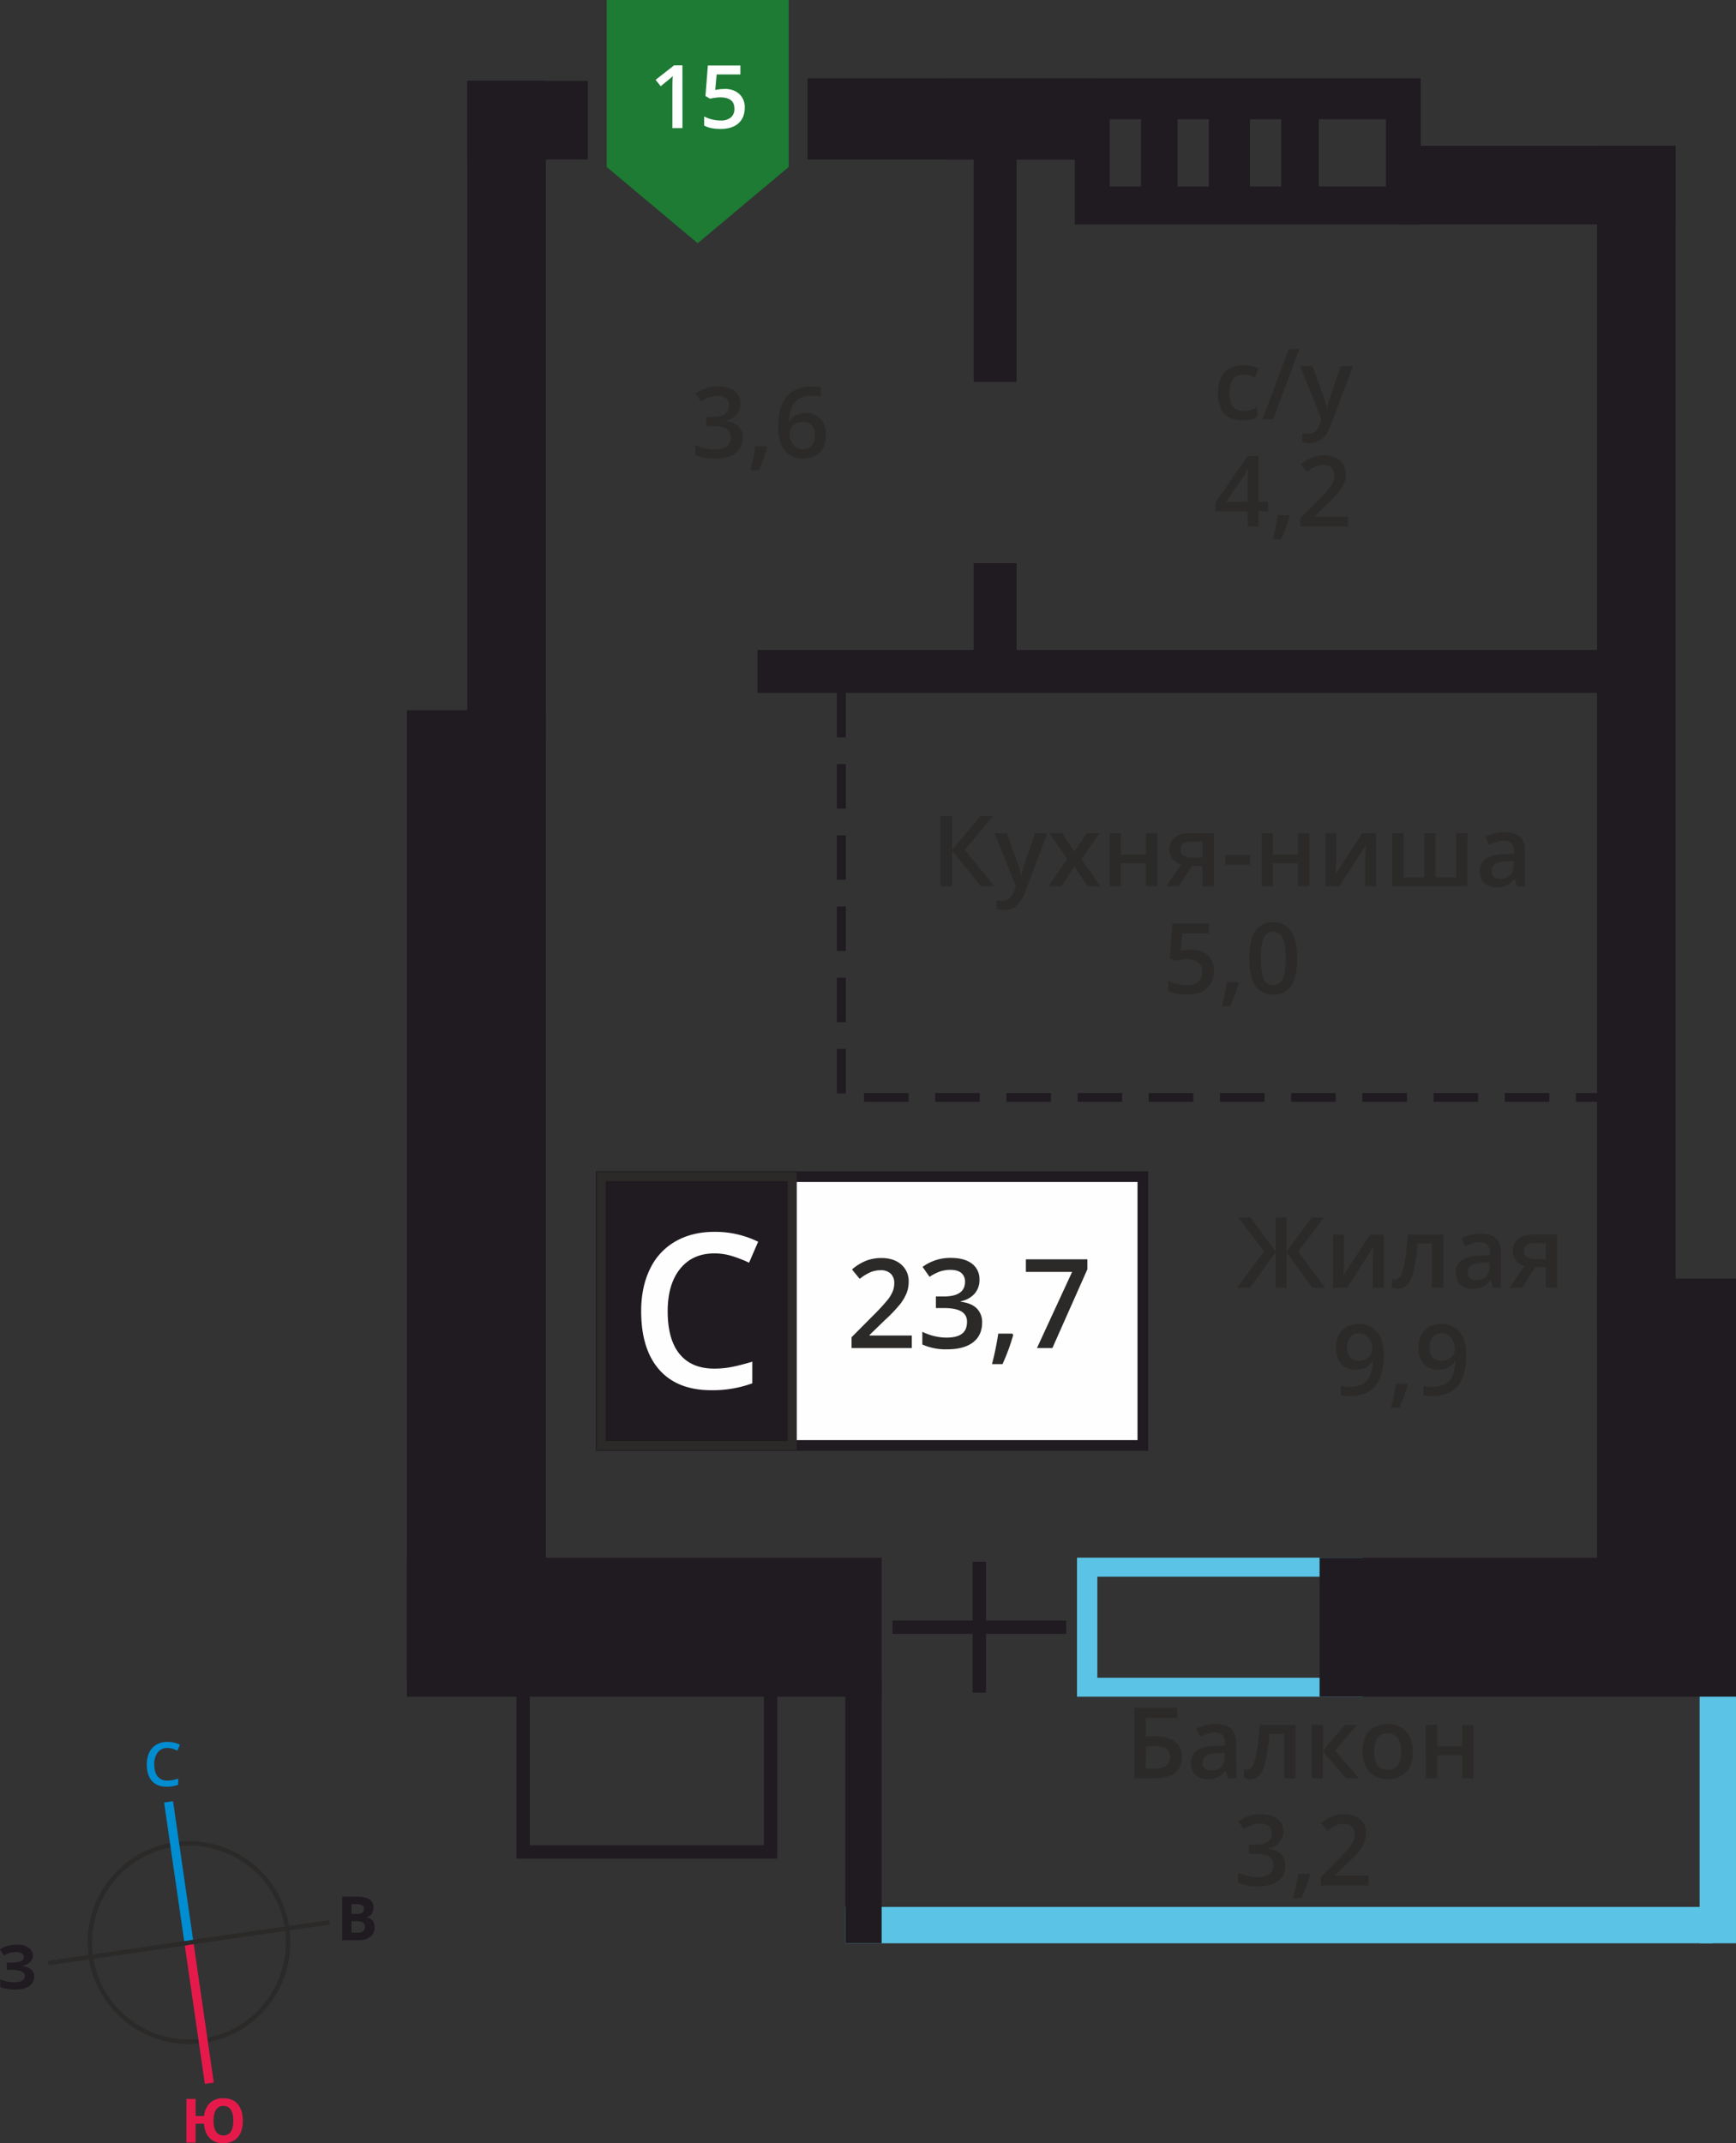 <svg xmlns="http://www.w3.org/2000/svg" viewBox="0 0 1024 1264.11"><rect x="0" y="0" width="1024" height="1264.11" fill="#333333" stroke="none"/><title>P14_s1_f3_15</title><path d="M-67.93,91.68H76.81V32.06H-67.93ZM88.78,102.84H-79.91v-82H88.78Z" transform="translate(715.2 897.94)" style="fill:#5bc4e6;fill-rule:evenodd"/><rect x="1002.56" y="999.57" width="21.43" height="146.65" style="fill:#5bc4e6"/><rect x="498.61" y="1124.78" width="511.7" height="21.44" style="fill:#5bc4e6"/><polygon points="450.61 997.15 450.61 1088.4 312.49 1088.4 312.49 997.5 304.62 997.5 304.62 1096.28 458.48 1096.28 458.48 997.15 450.61 997.15" style="fill:#1f1b20"/><rect x="498.61" y="990.06" width="21.44" height="156.16" style="fill:#1f1b20"/><rect x="275.6" y="47.71" width="46.35" height="387.06" style="fill:#1f1b20"/><rect x="942.04" y="86.01" width="46.35" height="697.58" style="fill:#1f1b20"/><rect x="526.43" y="955.87" width="102.48" height="7.88" style="fill:#1f1b20"/><rect x="573.73" y="921.17" width="7.88" height="77.26" style="fill:#1f1b20"/><rect x="239.99" y="918.82" width="280.06" height="81.96" style="fill:#1f1b20"/><rect x="778.39" y="918.82" width="245.61" height="81.96" style="fill:#1f1b20"/><rect x="239.99" y="418.9" width="81.96" height="572.36" style="fill:#1f1b20"/><rect x="942.04" y="754.18" width="81.96" height="237.08" style="fill:#1f1b20"/><rect x="446.82" y="383.38" width="518.4" height="25.3" style="fill:#1f1b20"/><rect x="574.34" y="48.91" width="25.29" height="176.34" style="fill:#1f1b20"/><rect x="574.34" y="332.17" width="25.29" height="61.07" style="fill:#1f1b20"/><rect x="275.6" y="47.71" width="71.16" height="46.35" style="fill:#1f1b20"/><rect x="476.31" y="46.23" width="171.23" height="47.82" style="fill:#1f1b20"/><rect x="822.75" y="86.01" width="165.64" height="46.35" style="fill:#1f1b20"/><path d="M-216.3-421h-5.25v-26.25h5.25Zm0,42h-5.25v-26.25h5.25Zm0,42h-5.25v-26.25h5.25Zm0,42h-5.25v-26.25h5.25Zm0,42h-5.25v-26.25h5.25Zm37-.23V-248h-26.25v-5.25Zm42,0V-248h-26.25v-5.25Zm42,0V-248h-26.25v-5.25Zm42,0V-248H-79.57v-5.25Zm42,0V-248H-37.58v-5.25Zm42,0V-248H4.42v-5.25Zm42,0V-248H46.42v-5.25Zm42,0V-248H88.42v-5.25Zm42,0V-248H130.42v-5.25Zm42,0V-248H172.42v-5.25Zm33.44,0H214.41V-248h17.69ZM-216.3-463h-5.25v-26.25h5.25Z" transform="translate(715.2 897.94)" style="fill:#1f1b20"/><path d="M22.1-787.93v-39.68H40.55v39.68Zm-42.7,0v-39.68H-2.15v39.68Zm-40,0v-39.68h18.45v39.68Zm123.27,0v-39.68h39.62v39.68ZM61.13-851.7h61.71v86.13H-81.21v-38.3h-76V-851.7H61.13Z" transform="translate(715.2 897.94)" style="fill:#1f1b20;fill-rule:evenodd"/><polygon points="357.83 98.49 357.86 98.49 384.69 120.97 411.54 143.48 438.39 120.97 465.22 98.49 465.25 98.49 465.25 98.47 465.25 0 357.83 0 357.83 98.47 357.83 98.49" style="fill:#1d7b34;fill-rule:evenodd"/><path d="M-288-845.52q5.59,0,8.84,3a10.35,10.35,0,0,1,3.26,8.07q0,5.91-3.7,9.23t-10.52,3.33c-4.12,0-7.37-.66-9.72-2v-5.39a17.72,17.72,0,0,0,4.7,1.79,21.21,21.21,0,0,0,4.93.63,9.17,9.17,0,0,0,6.11-1.79,6.51,6.51,0,0,0,2.1-5.25q0-6.61-8.44-6.61a21.53,21.53,0,0,0-2.93.24c-1.16.16-2.18.34-3.05.54l-2.66-1.57,1.41-18h19.2v5.27h-14l-.83,9.14,2.16-.35a20.84,20.84,0,0,1,3.12-.2m-24.62,23.07h-5.94V-846.3q0-4.27.21-6.77c-.39.4-.86.85-1.43,1.34s-2.45,2-5.67,4.65l-3-3.77,10.86-8.53h4.95Z" transform="translate(715.2 897.94)" style="fill:#fefefe"/><path d="M92,214.18H63.87v-5l10.7-10.76a92,92,0,0,0,6.28-6.87,16.89,16.89,0,0,0,2.26-3.81,10.31,10.31,0,0,0,.71-3.83,5.84,5.84,0,0,0-1.68-4.42,6.48,6.48,0,0,0-4.66-1.62,12.47,12.47,0,0,0-4.62.88,21.76,21.76,0,0,0-5.15,3.18l-3.6-4.4a23.36,23.36,0,0,1,6.73-4.13,19.66,19.66,0,0,1,7-1.22,13.69,13.69,0,0,1,9.27,3,10.19,10.19,0,0,1,3.49,8.12,14.3,14.3,0,0,1-1,5.33,21.84,21.84,0,0,1-3.1,5.21,70.6,70.6,0,0,1-6.94,7.24l-7.2,7v.28H92Zm-34.5-6.09a96,96,0,0,1-5,13.58h-4.9a140.48,140.48,0,0,0,2.91-14.23H57ZM41.75,182.24a9.58,9.58,0,0,1-2.3,6.56A11.61,11.61,0,0,1,33,192.34v.22q5,.62,7.49,3.11a8.89,8.89,0,0,1,2.5,6.6,11,11,0,0,1-4.23,9.24q-4.23,3.25-12,3.25a27,27,0,0,1-11.64-2.25v-5.93a26.68,26.68,0,0,0,5.58,2,24.13,24.13,0,0,0,5.68.71c3.21,0,5.61-.6,7.2-1.8A6.45,6.45,0,0,0,35.93,202a5.27,5.27,0,0,0-2.63-4.89q-2.64-1.55-8.29-1.56h-3.6v-5.4h3.66q9.93,0,9.93-6.86a5.08,5.08,0,0,0-1.73-4.12,7.8,7.8,0,0,0-5.11-1.44,15.42,15.42,0,0,0-4.54.67A21.42,21.42,0,0,0,18.46,181l-3.26-4.65a21.73,21.73,0,0,1,13.24-4.19q6.27,0,9.8,2.69A8.85,8.85,0,0,1,41.75,182.24Zm90.74-62.71v12.6h14.77v-12.6h6.67V150.9h-6.67V137.37H132.49V150.9h-6.67V119.54ZM95.34,135.16q0,10.86,8,10.86t7.95-10.86q0-10.75-8-10.74c-2.81,0-4.83.93-6.09,2.77S95.34,131.71,95.34,135.16Zm22.83,0q0,7.69-3.94,12t-11,4.32a15,15,0,0,1-7.77-2,13.05,13.05,0,0,1-5.2-5.71,19.42,19.42,0,0,1-1.81-8.62q0-7.64,3.91-11.92t11-4.29q6.81,0,10.78,4.39T118.17,135.16ZM77.93,119.54h7.32l-13,15.11L86.35,150.9H78.7L65.13,135V150.9H58.47V119.54h6.67v15.23Zm-29,31.37H42.22V124.77H33.57a109.12,109.12,0,0,1-2.15,15.77c-.89,3.79-2.07,6.54-3.51,8.28a7,7,0,0,1-5.64,2.61,9.42,9.42,0,0,1-3.66-.63v-5.23a6,6,0,0,0,2.1.4c1.93,0,3.44-2.17,4.56-6.5s2-11,2.59-19.92H48.95ZM-.83,146.37a8.22,8.22,0,0,0,5.83-2,7.38,7.38,0,0,0,2.2-5.69v-2.73l-4,.17c-3.14.11-5.42.64-6.84,1.58A4.77,4.77,0,0,0-5.82,142a4.18,4.18,0,0,0,1.25,3.25A5.36,5.36,0,0,0-.83,146.37Zm9.92,4.53-1.34-4.36H7.54A12.83,12.83,0,0,1,3,150.45a14.46,14.46,0,0,1-5.89,1,10,10,0,0,1-7.21-2.5c-1.73-1.66-2.59-4-2.59-7.07a8.29,8.29,0,0,1,3.6-7.32q3.6-2.47,11-2.69l5.42-.18v-1.67a6.4,6.4,0,0,0-1.4-4.5,5.73,5.73,0,0,0-4.36-1.49,15,15,0,0,0-4.62.71,36.18,36.18,0,0,0-4.26,1.67l-2.15-4.76a23,23,0,0,1,5.59-2,25.4,25.4,0,0,1,5.72-.7q6,0,9,2.61c2,1.73,3.05,4.47,3.05,8.2V150.9Zm-48.43-5.69h4.88c3.25,0,5.64-.53,7.14-1.61s2.27-2.79,2.27-5.17a5.49,5.49,0,0,0-2.28-4.95Q-29.61,132-35.28,132h-4.06Zm21.27-6.8q0,12.49-16,12.49H-46.12V109.43h25.3v5.81H-39.34v11h4.93Q-18.07,126.28-18.07,138.41Z" transform="translate(715.2 897.94)" style="fill:#2b2a29"/><rect x="354.62" y="694.02" width="319.52" height="158.57" style="fill:#fefefe"/><path d="M-44.22-200.76H-357.44V-48.5H-44.22Zm-316.37-6.31H-37.92V-42.2H-363.74V-207.07Z" transform="translate(715.2 897.94)" style="fill:#1f1b20"/><rect x="354.62" y="694.02" width="112.71" height="158.56" style="fill:#1f1b20"/><path d="M-245.2-42.68H-363.26V-206.59H-245.2ZM-357.92-48h107.38V-201.25H-357.92Z" transform="translate(715.2 897.94)" style="fill:#2b2a29"/><path d="M-293.89-158.62q-12.8,0-20.13,9.08t-7.34,25q0,16.71,7.06,25.29t20.41,8.57a53.9,53.9,0,0,0,11.2-1.15c3.61-.76,7.36-1.76,11.24-2.95V-82a68.2,68.2,0,0,1-24.23,4.05q-20,0-30.66-12.09T-337-124.61q0-14.16,5.18-24.8a36.89,36.89,0,0,1,15-16.28q9.83-5.66,23.06-5.66A57.5,57.5,0,0,1-268-165.52l-5.35,12.37a75.76,75.76,0,0,0-9.74-3.82,34.89,34.89,0,0,0-10.8-1.66" transform="translate(715.2 897.94)" style="fill:#fefefe"/><path d="M-103.55-102.79l20.75-44.93h-27.27v-7.42h36.26v5.89l-20.63,46.46Zm-14-7.7a120.62,120.62,0,0,1-6.31,17.17h-6.19a178.07,178.07,0,0,0,3.68-18h8.28Zm-19.89-32.67a12.12,12.12,0,0,1-2.9,8.3,14.65,14.65,0,0,1-8.18,4.46v.28q6.31.79,9.47,3.93a11.27,11.27,0,0,1,3.16,8.35c0,5-1.79,8.95-5.35,11.67s-8.63,4.11-15.2,4.11a34.12,34.12,0,0,1-14.71-2.84v-7.5a33.73,33.73,0,0,0,7.06,2.55,30.64,30.64,0,0,0,7.18.89q6.09,0,9.1-2.26t3-7a6.65,6.65,0,0,0-3.33-6.18q-3.34-2-10.47-2h-4.55v-6.83h4.63q12.56,0,12.55-8.67a6.44,6.44,0,0,0-2.19-5.21q-2.19-1.82-6.46-1.82a19.6,19.6,0,0,0-5.74.84,27.16,27.16,0,0,0-6.52,3.28l-4.12-5.87a27.43,27.43,0,0,1,16.74-5.3q7.93,0,12.39,3.4A11.19,11.19,0,0,1-137.46-143.16Zm-39.94,40.37h-35.53v-6.37l13.52-13.6a116.14,116.14,0,0,0,7.94-8.69,21.12,21.12,0,0,0,2.85-4.82,13,13,0,0,0,.89-4.85,7.39,7.39,0,0,0-2.13-5.59,8.18,8.18,0,0,0-5.9-2,15.69,15.69,0,0,0-5.84,1.11,27.58,27.58,0,0,0-6.51,4l-4.55-5.56a29.45,29.45,0,0,1,8.5-5.22,24.88,24.88,0,0,1,8.79-1.54q7.31,0,11.72,3.81a12.87,12.87,0,0,1,4.42,10.27,18,18,0,0,1-1.27,6.74,27.52,27.52,0,0,1-3.92,6.59,88.74,88.74,0,0,1-8.77,9.15l-9.1,8.82v.35h24.89Z" transform="translate(715.2 897.94)" style="fill:#2b2a29"/><path d="M28.51-332.58q0,8.48,1.75,12.11a5.81,5.81,0,0,0,5.58,3.63,5.89,5.89,0,0,0,5.6-3.69q1.77-3.69,1.77-12.05t-1.77-12.07a5.88,5.88,0,0,0-5.6-3.73,5.81,5.81,0,0,0-5.58,3.66q-1.75,3.66-1.75,12.14m21.42,0q0,10.81-3.48,16.06t-10.62,5.25a11.79,11.79,0,0,1-10.51-5.42q-3.57-5.41-3.57-15.88,0-11,3.48-16.18T35.84-354a11.79,11.79,0,0,1,10.52,5.45Q49.94-343.06,49.93-332.57Zm-34.5,14.63a95.58,95.58,0,0,1-5,13.58H5.54a140.47,140.47,0,0,0,2.91-14.23H15Zm-28.22-19.81q6.27,0,9.93,3.32a11.62,11.62,0,0,1,3.66,9.06q0,6.64-4.15,10.37t-11.82,3.74q-6.95,0-10.92-2.25v-6a20.11,20.11,0,0,0,5.28,2,24,24,0,0,0,5.54.7q4.5,0,6.86-2a7.31,7.31,0,0,0,2.35-5.9q0-7.42-9.47-7.42a23.89,23.89,0,0,0-3.29.27,34,34,0,0,0-3.43.61l-3-1.77,1.59-20.26H-2.08v5.92H-17.78l-.93,10.26,2.42-.4A24,24,0,0,1-12.78-337.75Zm182.42-41.9a8.24,8.24,0,0,0,5.83-2,7.38,7.38,0,0,0,2.2-5.7v-2.73l-4,.17c-3.14.11-5.42.64-6.84,1.58a4.77,4.77,0,0,0-2.15,4.3,4.18,4.18,0,0,0,1.25,3.25A5.36,5.36,0,0,0,169.64-379.65Zm9.93,4.53-1.34-4.35H178a12.82,12.82,0,0,1-4.57,3.9,14.45,14.45,0,0,1-5.9,1,10,10,0,0,1-7.21-2.5,9.32,9.32,0,0,1-2.6-7.06,8.3,8.3,0,0,1,3.6-7.32q3.6-2.47,11-2.69l5.42-.17V-396a6.4,6.4,0,0,0-1.4-4.5A5.72,5.72,0,0,0,172-402a15,15,0,0,0-4.62.71,35.68,35.68,0,0,0-4.26,1.67l-2.15-4.76a23,23,0,0,1,5.58-2,25.61,25.61,0,0,1,5.72-.7q6,0,9,2.61c2,1.73,3,4.47,3,8.2v21.13Zm-29.16,0H106v-31.36h6.67v26.08h12.22v-26.08h6.66v26.08h12.2v-26.08h6.69ZM73-406.49v16.08c0,1.87-.15,4.63-.45,8.26l15.75-24.34h8.14v31.36H90.07v-15.8q0-1.31.16-4.22c.1-1.94.19-3.37.26-4.26L74.81-375.12H66.66v-31.36Zm-37.36,0v12.6H50.47v-12.6h6.67v31.36H50.47v-13.53H35.69v13.53H29v-31.36ZM7.61-387.84v-5.69H22.2v5.69ZM-18.84-397A4,4,0,0,0-17-393.34a8.77,8.77,0,0,0,4.91,1.2h6.22v-9.29h-7.26a6.73,6.73,0,0,0-4.21,1.16A4,4,0,0,0-18.84-397Zm-1,21.84h-7.45L-18.53-388a9.38,9.38,0,0,1-5-3.24A9.19,9.19,0,0,1-25.34-397a8.37,8.37,0,0,1,3.17-7q3.17-2.51,8.67-2.51H.8v31.36H-5.89v-12.08h-6.32ZM-54-406.49v12.6h14.77v-12.6h6.67v31.36h-6.67v-13.53H-54v13.53h-6.67v-31.36Zm-31.68,15.34-10.52-15.34h7.6l7.16,11,7.21-11h7.54l-10.55,15.34,11.09,16h-7.55l-7.74-11.74-7.72,11.74H-96.7Zm-42.88-15.34h7.26l6.38,17.78a33.93,33.93,0,0,1,1.93,7.14h.22a30.18,30.18,0,0,1,.94-3.78q.68-2.22,7.2-21.14h7.2L-110.82-371q-3.66,9.77-12.2,9.78a19.18,19.18,0,0,1-4.31-.49v-5.26a16,16,0,0,0,3.43.34c3.21,0,5.48-1.86,6.78-5.59l1.16-3Zm0,31.36h-8l-17.07-21v21h-6.78v-41.47h6.78v20.09l16.78-20.09h7.43l-16.73,20Z" transform="translate(715.2 897.94)" style="fill:#2b2a29"/><path d="M-241.75-632.91a6.51,6.51,0,0,0,5.29-2.22,9.56,9.56,0,0,0,1.86-6.32,8.38,8.38,0,0,0-1.74-5.62,6.51,6.51,0,0,0-5.24-2,8.73,8.73,0,0,0-4,.92,7.39,7.39,0,0,0-2.86,2.52,5.92,5.92,0,0,0-1,3.28,10.52,10.52,0,0,0,2.17,6.74,6.78,6.78,0,0,0,5.55,2.74m-14.46-12.72q0-24.33,19.82-24.33a24.77,24.77,0,0,1,5.28.48v5.54a18,18,0,0,0-5-.62q-6.66,0-10,3.57t-3.63,11.47h.34a9.17,9.17,0,0,1,3.75-3.56,12,12,0,0,1,5.67-1.26q5.65,0,8.79,3.47t3.16,9.38q0,6.53-3.65,10.32t-9.94,3.78a13.91,13.91,0,0,1-7.75-2.14,13.71,13.71,0,0,1-5.06-6.24A24.75,24.75,0,0,1-256.21-645.63Zm-6.51,11.57a96.3,96.3,0,0,1-5,13.58h-4.9a139.68,139.68,0,0,0,2.91-14.23h6.55Zm-15.73-25.85a9.58,9.58,0,0,1-2.3,6.56,11.58,11.58,0,0,1-6.47,3.53v.22q5,.62,7.49,3.11a8.92,8.92,0,0,1,2.5,6.6,11,11,0,0,1-4.23,9.23q-4.22,3.26-12,3.26a27,27,0,0,1-11.63-2.25v-5.93a26.75,26.75,0,0,0,5.58,2,24.25,24.25,0,0,0,5.68.71q4.82,0,7.2-1.79a6.45,6.45,0,0,0,2.38-5.53,5.27,5.27,0,0,0-2.63-4.89q-2.64-1.55-8.28-1.56h-3.6V-652h3.66q9.93,0,9.93-6.86a5.1,5.1,0,0,0-1.73-4.13,7.83,7.83,0,0,0-5.11-1.44,15.5,15.5,0,0,0-4.54.67,21.7,21.7,0,0,0-5.16,2.6l-3.26-4.65A21.74,21.74,0,0,1-291.76-670q6.27,0,9.8,2.69A8.84,8.84,0,0,1-278.45-659.91Z" transform="translate(715.2 897.94)" style="fill:#2b2a29"/><path d="M80-587.31H51.88v-5l10.7-10.76A91.18,91.18,0,0,0,68.86-610a16.87,16.87,0,0,0,2.26-3.81,10.3,10.3,0,0,0,.71-3.83,5.84,5.84,0,0,0-1.69-4.42,6.48,6.48,0,0,0-4.66-1.62,12.46,12.46,0,0,0-4.62.88,21.79,21.79,0,0,0-5.15,3.17L52.1-624a23.37,23.37,0,0,1,6.73-4.13,19.68,19.68,0,0,1,7-1.22q5.78,0,9.27,3a10.19,10.19,0,0,1,3.5,8.12,14.3,14.3,0,0,1-1,5.33,21.72,21.72,0,0,1-3.1,5.21,70.38,70.38,0,0,1-6.94,7.24l-7.2,7v.28H80Zm-34.5-6.09a95.6,95.6,0,0,1-5,13.58H35.6a139.9,139.9,0,0,0,2.91-14.23h6.55Zm-24.78-8.49v-10.42c0-3.71.09-6.73.28-9.11h-.22a32.6,32.6,0,0,1-2.5,4.54L8-601.89Zm12.09,5.52h-5.6v9.06H20.72v-9.06h-19v-5.12l19-27.41h6.49v27h5.6ZM51.71-682H59l6.38,17.78A33.92,33.92,0,0,1,67.28-657h.22a30,30,0,0,1,.94-3.78q.68-2.22,7.2-21.14h7.2L69.43-646.43q-3.66,9.77-12.2,9.78a19.15,19.15,0,0,1-4.31-.48v-5.26a15.8,15.8,0,0,0,3.43.34c3.21,0,5.48-1.86,6.78-5.58l1.16-3Zm-.5-10.11L35.79-650.59H29.5L45-692.06ZM17.69-650q-7.12,0-10.81-4.16T3.18-666.1q0-7.93,3.87-12.18t11.18-4.26a21,21,0,0,1,8.94,1.85l-2,5.37a20.19,20.19,0,0,0-7-1.65Q10-677,10-666.16c0,3.51.68,6.16,2,7.92A7,7,0,0,0,18-655.58a17,17,0,0,0,8.42-2.22V-652a12.94,12.94,0,0,1-3.81,1.51A23,23,0,0,1,17.69-650Z" transform="translate(715.2 897.94)" style="fill:#2b2a29"/><path d="M135.2-111.54a6.47,6.47,0,0,0-5.31,2.26,9.74,9.74,0,0,0-1.84,6.34,8.36,8.36,0,0,0,1.72,5.58,6.44,6.44,0,0,0,5.21,2,8.29,8.29,0,0,0,5.68-2,6.11,6.11,0,0,0,2.3-4.72,11.54,11.54,0,0,0-1-4.72,8.47,8.47,0,0,0-2.74-3.47,6.67,6.67,0,0,0-4-1.28m14.46,12.72q0,12.25-4.94,18.29t-14.86,6a22.82,22.82,0,0,1-5.42-.46v-5.6a18.56,18.56,0,0,0,5.08.71q6.75,0,10.07-3.63t3.63-11.41h-.34a10,10,0,0,1-4.05,3.69,12.72,12.72,0,0,1-5.55,1.13,11.17,11.17,0,0,1-8.65-3.43c-2.11-2.28-3.15-5.42-3.15-9.41q0-6.49,3.65-10.33t9.94-3.84a13.74,13.74,0,0,1,7.72,2.16,13.84,13.84,0,0,1,5.08,6.25A24.48,24.48,0,0,1,149.67-98.82ZM115.22-81.16a96.35,96.35,0,0,1-5,13.58h-4.9a139.25,139.25,0,0,0,2.91-14.23h6.55ZM86.53-111.54a6.47,6.47,0,0,0-5.31,2.26,9.74,9.74,0,0,0-1.84,6.34,8.37,8.37,0,0,0,1.71,5.58,6.45,6.45,0,0,0,5.21,2,8.3,8.3,0,0,0,5.68-2,6.11,6.11,0,0,0,2.3-4.72,11.55,11.55,0,0,0-1-4.72,8.49,8.49,0,0,0-2.74-3.47A6.69,6.69,0,0,0,86.53-111.54ZM101-98.82q0,12.25-4.94,18.29t-14.86,6a22.86,22.86,0,0,1-5.42-.46v-5.6a18.59,18.59,0,0,0,5.08.71c4.5,0,7.85-1.21,10.07-3.63s3.42-6.23,3.63-11.41h-.34a10,10,0,0,1-4,3.69,12.73,12.73,0,0,1-5.54,1.13A11.18,11.18,0,0,1,76-93.48q-3.15-3.43-3.14-9.41,0-6.49,3.65-10.33t9.94-3.84a13.74,13.74,0,0,1,7.71,2.16,13.82,13.82,0,0,1,5.08,6.25A24.46,24.46,0,0,1,101-98.82Zm82.65-61.36a4,4,0,0,0,1.83,3.62,8.79,8.79,0,0,0,4.91,1.2h6.22v-9.29h-7.26a6.74,6.74,0,0,0-4.21,1.16A4,4,0,0,0,183.64-160.18Zm-1,21.84h-7.46L184-151.19a9.38,9.38,0,0,1-5-3.24,9.19,9.19,0,0,1-1.81-5.81,8.38,8.38,0,0,1,3.17-7q3.16-2.51,8.67-2.51h14.28v31.36h-6.69v-12.08h-6.32Zm-27.19-4.53a8.23,8.23,0,0,0,5.82-2,7.38,7.38,0,0,0,2.2-5.69v-2.73l-4,.17q-4.7.16-6.84,1.58a4.78,4.78,0,0,0-2.15,4.3,4.19,4.19,0,0,0,1.25,3.25A5.37,5.37,0,0,0,155.48-142.88Zm9.92,4.53-1.34-4.35h-.22a12.78,12.78,0,0,1-4.57,3.9,14.45,14.45,0,0,1-5.89,1,10,10,0,0,1-7.21-2.5q-2.6-2.5-2.59-7.07a8.29,8.29,0,0,1,3.6-7.32q3.6-2.47,11-2.69l5.42-.17v-1.67a6.4,6.4,0,0,0-1.41-4.5,5.73,5.73,0,0,0-4.36-1.49,15,15,0,0,0-4.62.71,36.24,36.24,0,0,0-4.26,1.67l-2.15-4.76a23.08,23.08,0,0,1,5.58-2,25.59,25.59,0,0,1,5.73-.7q6,0,9,2.61c2,1.73,3,4.47,3,8.2v21.13Zm-29.14,0h-6.73v-26.13h-8.64a108.67,108.67,0,0,1-2.15,15.77c-.89,3.79-2.07,6.54-3.51,8.28a7,7,0,0,1-5.63,2.61,9.45,9.45,0,0,1-3.66-.63v-5.23a6,6,0,0,0,2.1.4c1.94,0,3.45-2.17,4.56-6.51s2-11,2.59-19.92h21.07ZM77.56-169.71v16.08c0,1.87-.15,4.63-.46,8.25l15.75-24.33H101v31.36H94.58v-15.8q0-1.31.17-4.22c.1-1.95.19-3.37.26-4.26L79.31-138.35H71.17v-31.36ZM30.4-159.79l-15.15-20h7.26l14.74,20.09v-20.09H43.7v20.09l14.74-20.09H65.7l-15.14,20,15.79,21.44H58.87l-15.17-21v21H37.25v-21l-15.17,21H14.54Z" transform="translate(715.2 897.94)" style="fill:#2b2a29"/><path d="M-603.77,307.71a59.92,59.92,0,0,1-59.17-51.25,59.9,59.9,0,0,1,50.63-67.79h0a59.44,59.44,0,0,1,44.38,11.28,59.43,59.43,0,0,1,23.41,39.36,59.9,59.9,0,0,1-50.63,67.79A60.32,60.32,0,0,1-603.77,307.71Zm-8.16-116.41a57.24,57.24,0,0,0-48.38,64.78,57.25,57.25,0,0,0,64.78,48.38,57.24,57.24,0,0,0,48.38-64.77,56.8,56.8,0,0,0-22.37-37.61,56.71,56.71,0,0,0-42.4-10.78Z" transform="translate(715.2 897.94)" style="fill:#2b2a29"/><rect x="-612.41" y="164.45" width="5.32" height="83.85" transform="translate(679.32 812.65) rotate(-8.24)" style="fill:#008dd2"/><rect x="-600.39" y="247.44" width="5.32" height="83.85" transform="translate(667.54 815.22) rotate(-8.24)" style="fill:#e51a4b"/><rect x="-687.16" y="252.56" width="83.85" height="2.66" transform="translate(672.36 808.45) rotate(-8.21)" style="fill:#2b2a29"/><rect x="-604.17" y="240.53" width="83.85" height="2.66" transform="translate(674.93 820.17) rotate(-8.21)" style="fill:#2b2a29"/><path d="M-616.42,133.08a6.94,6.94,0,0,0-5.7,2.57,11,11,0,0,0-2.08,7.09q0,4.73,2,7.16a7.06,7.06,0,0,0,5.78,2.43,15.16,15.16,0,0,0,3.17-.33c1-.22,2.09-.5,3.18-.84v3.62a19.34,19.34,0,0,1-6.86,1.15q-5.66,0-8.68-3.42t-3-9.8a15.85,15.85,0,0,1,1.47-7,10.44,10.44,0,0,1,4.25-4.61,12.84,12.84,0,0,1,6.53-1.6,16.25,16.25,0,0,1,7.29,1.65l-1.51,3.5a21.44,21.44,0,0,0-2.76-1.08,9.88,9.88,0,0,0-3.06-.47" transform="translate(715.2 897.94)" style="fill:#008dd2"/><path d="M-589.24,352.92q0,4.3,1.48,6.49a4.88,4.88,0,0,0,4.31,2.2q5.84,0,5.85-8.68a11.88,11.88,0,0,0-1.45-6.49,4.84,4.84,0,0,0-4.33-2.2,4.94,4.94,0,0,0-4.37,2.2q-1.49,2.2-1.48,6.49m17.26,0q0,6.35-3,9.8t-8.51,3.46a10.79,10.79,0,0,1-8-2.93q-2.93-2.93-3.38-8.53h-4.93v11.1h-5.46V340.08h5.46v10.09h5a12.18,12.18,0,0,1,3.5-7.78,11,11,0,0,1,7.83-2.7q5.56,0,8.5,3.45T-572,352.92Z" transform="translate(715.2 897.94)" style="fill:#e51a4b"/><path d="M-507.91,235.27V242h3.56a5.27,5.27,0,0,0,3.33-.87,3.16,3.16,0,0,0,1.08-2.64q0-3.2-4.58-3.2Zm0-4.33h3.17a5.81,5.81,0,0,0,3.21-.68,2.58,2.58,0,0,0,1-2.28,2.28,2.28,0,0,0-1.08-2.13,7,7,0,0,0-3.43-.64h-2.87Zm-5.45-10.2h8q5.48,0,7.95,1.56a5.43,5.43,0,0,1,2.48,5A6.25,6.25,0,0,1-496,231a4.33,4.33,0,0,1-2.88,1.78V233a5.7,5.7,0,0,1,3.53,2,6.6,6.6,0,0,1,1.09,4,6.56,6.56,0,0,1-2.55,5.49,11,11,0,0,1-6.91,2h-9.63Z" transform="translate(715.2 897.94)" style="fill:#1f1b20"/><path d="M-695.84,255.44a5.33,5.33,0,0,1-1.76,4.1,8.71,8.71,0,0,1-4.77,2.06v.1a9.71,9.71,0,0,1,5.43,2,5.19,5.19,0,0,1,1.89,4.17,6.53,6.53,0,0,1-2.88,5.62q-2.87,2.06-8,2.06a24.54,24.54,0,0,1-9.1-1.39v-4.58a16.58,16.58,0,0,0,3.88,1.24,21.12,21.12,0,0,0,4.16.45q6.49,0,6.49-3.78,0-1.7-2.08-2.62a16.1,16.1,0,0,0-6.17-.92h-2.42v-4.25h2.17a16.64,16.64,0,0,0,5.95-.78,2.65,2.65,0,0,0,1.86-2.57,2.42,2.42,0,0,0-1.16-2.11,6.39,6.39,0,0,0-3.52-.78,13.1,13.1,0,0,0-7,2.1l-2.38-3.65a16.17,16.17,0,0,1,4.67-2.13,20.67,20.67,0,0,1,5.47-.68,11.49,11.49,0,0,1,6.72,1.76,5.4,5.4,0,0,1,2.51,4.63" transform="translate(715.2 897.94)" style="fill:#1f1b20"/></svg>
